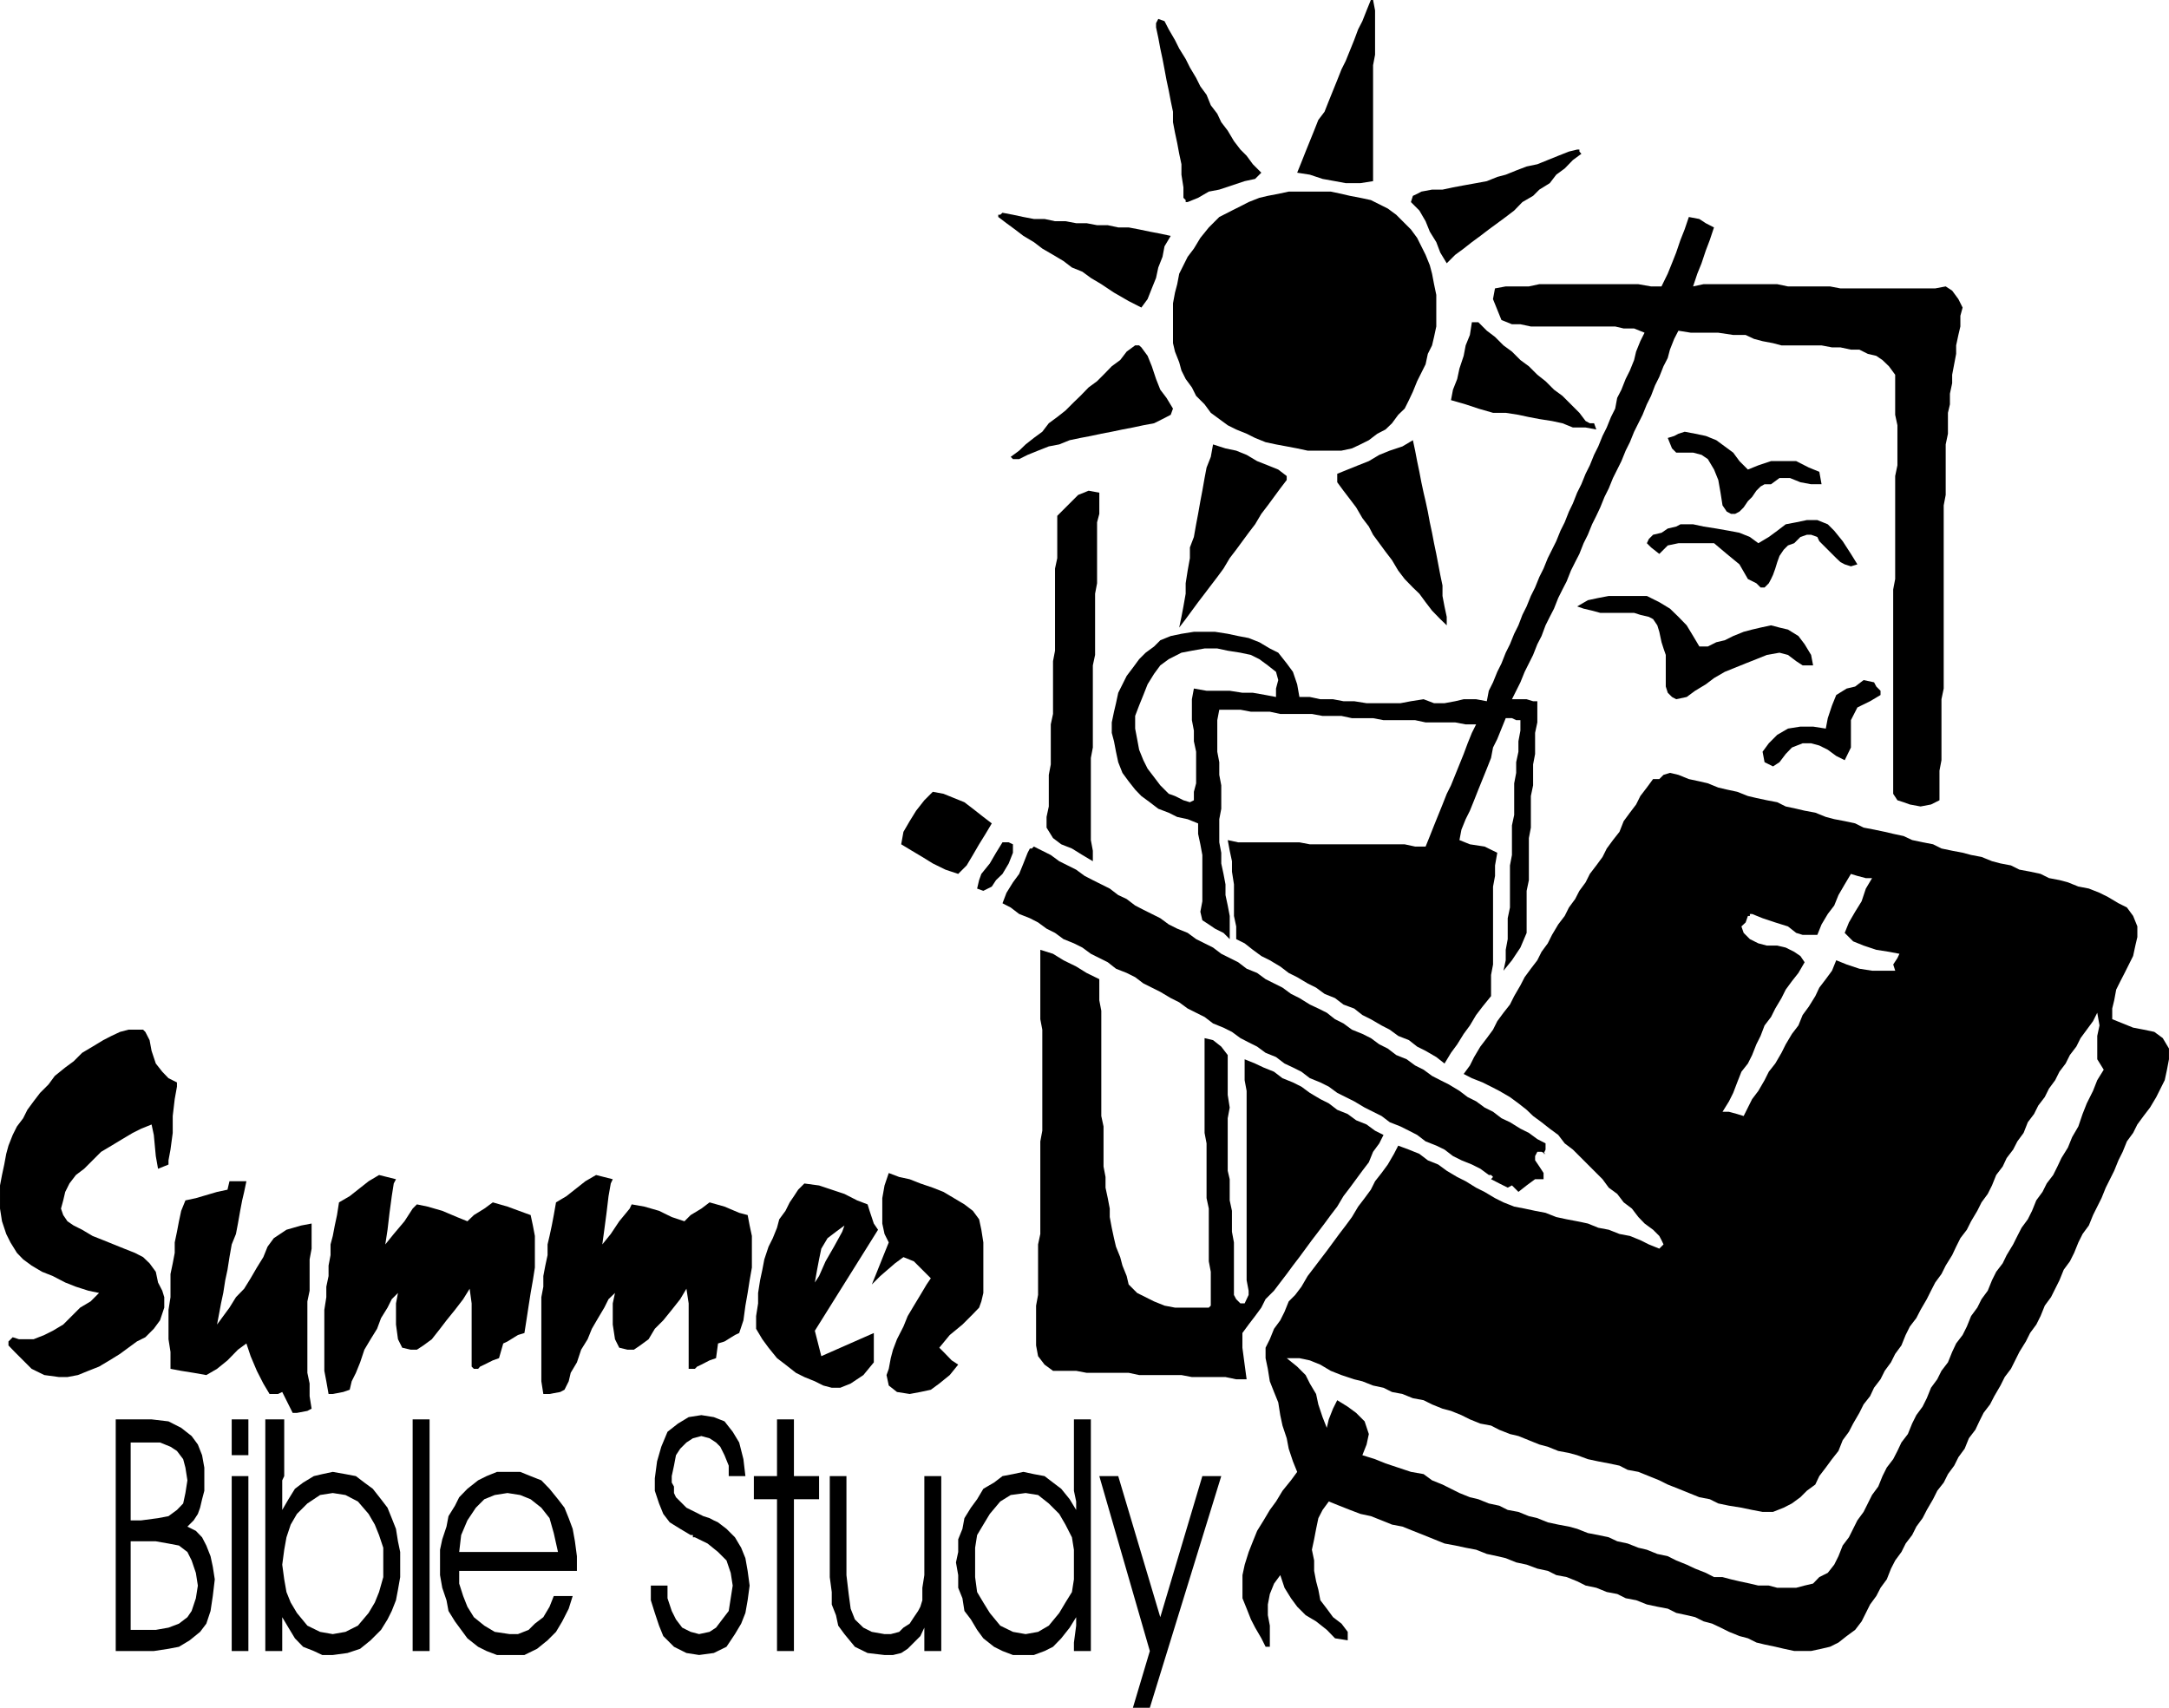 <svg xmlns="http://www.w3.org/2000/svg" width="329.386" height="259.389" fill-rule="evenodd" stroke-linecap="round" preserveAspectRatio="none" viewBox="0 0 8715 6863"><style>.pen1{stroke:none}.brush1{fill:#000}</style><path d="m3748 3182 43 8 42 17 42 17 34 26 42 33 34 26-25 42-26 42-25 43-25 42-34 34-51-17-51-25-42-26-42-25-43-26 9-50 25-43 26-42 33-42 34-34zm280 203h25l17 8v34l-17 43-25 42-26 25-17 26-34 17-25-9 8-34 9-25 34-42 25-43 26-42zm101 42 9-17h8l8-8 34 17 34 17 34 25 34 17 34 17 34 25 33 17 34 17 34 17 34 26 34 16 34 26 33 17 34 17 34 17 34 25 34 17 42 17 34 25 34 17 34 17 33 25 34 17 34 17 34 26 42 17 34 25 34 17 34 17 34 25 34 17 42 26 34 16 34 17 33 26 34 17 34 25 42 17 34 17 34 25 34 17 34 26 42 17 34 25 34 17 34 25 33 17 34 17 43 26 33 25 34 17 34 25 34 17 34 26 34 16 42 26 34 17 34 25 33 17v25l-8 17h8l-16-8h-17l-9 17v17l17 25 17 26v25h-34l-34 25-33 26-26-26-17 9-34-17-33-17 8-9-8-8h-17v8-8h8l-34-25-34-17-42-17-34-17-34-26-33-16-43-17-34-26-33-17-34-17-43-17-33-25-34-17-34-17-42-25-34-17-34-17-34-25-34-17-42-17-34-26-34-17-34-16-34-26-42-17-34-25-34-17-33-17-34-25-34-17-42-17-34-26-34-17-34-17-34-25-34-17-42-25-34-17-34-17-33-25-34-17-43-17-33-26-34-17-34-17-34-25-34-17-42-17-34-25-34-17-34-25-33-17-43-17-34-26-33-17 16-42 26-42 25-34 17-42 17-43zM4028 855l42 8 42 9 42 8h43l42 9h42l43 8h42l42 8h43l42 9h42l42 8 43 9 42 8 42 9-25 42-8 42-17 43-9 42-17 42-17 43-25 34-51-26-59-34-51-34-42-25-34-25-42-17-34-26-42-25-43-25-34-26-42-25-34-26-34-25-33-25v-9h8l9-8zm533 533h16l9 8 25 34 17 42 17 51 17 43 25 33 26 43-9 25-33 17-34 17-43 8-42 9-42 8-43 9-42 8-42 9-42 8-43 9-42 17-42 8-43 17-42 17-34 17h-25l-9-9 34-25 26-25 33-26 34-25 26-34 34-25 33-26 34-34 26-25 33-34 34-25 26-26 33-34 34-25 26-34 34-25zm-381 2429 51 16 42 26 51 25 42 26 51 25v85l8 42v423l9 42v161l8 42v43l9 42 8 42v34l8 43 9 42 8 34 17 42 9 34 17 42 8 34 34 34 34 17 34 17 42 17 42 8h136l8-8v-136l-8-42v-212l-9-42v-220l-8-42v-381l34 8 33 26 26 34v160l8 51-8 43v211l8 34v85l9 42v84l8 43v211l9 17 17 17h17l8-17 8-17v-17l-8-42v-761l-8-43v-84l42 17 34 16 42 17 34 26 42 17 34 17 34 25 42 25 34 17 34 26 42 17 34 25 42 17 34 25 34 17-17 34-25 34-17 42-26 34-25 34-25 34-26 34-25 42-26 34-25 34-25 33-26 34-25 34-25 34-26 34-25 34-26 34-25 33-34 34-17 34-25 34-26 34-25 34v59l9 68 8 59h-42l-43-9h-135l-42-8h-170l-42-9h-169l-42-8h-93l-34-25-26-34-8-43v-160l8-43v-203l9-42v-372l8-43v-406l-8-42v-279zm68-1744 25-25 34-34 25-25 42-17 43 8v85l-9 34v245l-8 42v246l-9 42v330l-8 42v330l8 43v42l-42-25-42-26-43-17-33-25-26-42v-43l9-42v-127l8-42v-161l9-42v-212l8-42v-330l9-42v-170zm414 500 42-17 43-9 50-8h85l51 8 42 9 42 8 43 17 42 25 34 17 34 43 25 34 17 50 9 51h42l42 9h51l42 8h43l50 8h136l42-8 51-8 42 16h42l43-8 34-8h50l43 8 8-42 17-34 17-42 17-34 17-43 17-34 17-42 17-34 16-42 17-34 17-42 17-34 17-42 17-34 17-42 17-34 17-34 17-42 17-34 17-43 16-33 17-43 17-34 17-42 17-34 17-42 17-34 17-42 17-34 17-42 17-34 8-43 17-33 17-43 17-34 17-42 8-34 17-42 17-34-42-17h-42l-34-8h-339l-42-9h-34l-42-17-17-42-17-42 8-43 43-8h93l42-9h398l51 9h42l25-51 17-42 17-43 17-50 17-43 17-50 42 8 26 17 33 17-17 51-16 42-17 51-17 42-17 51 42-9h296l43 9h169l42 8h381l42-8 26 17 25 34 17 34-9 33v43l-8 34-9 42v34l-8 42-8 42v34l-9 42v43l-8 34v84l-9 43v203l-8 42v736l-9 43v245l-8 42v119l-34 17-42 8-43-8-25-9-25-8-17-26v-821l8-42v-414l9-43v-161l-9-42v-161l-25-34-26-25-25-17-34-8-34-17h-34l-42-9h-34l-42-8h-161l-34-9-42-8-34-9-34-16h-50l-60-9h-110l-50-8-17 33-17 43-9 34-17 33-17 43-17 34-16 42-17 34-17 42-17 34-17 34-17 42-17 34-17 42-17 34-17 34-17 42-17 34-17 42-16 34-17 34-17 42-17 34-17 43-17 33-17 34-17 43-17 33-17 34-17 43-17 33-17 34-16 43-17 33-17 43-17 34-17 34-17 42-17 34-17 34h59l26 8h17v85l-9 42v85l-8 42v84l-9 43v127l-8 42v169l-9 43v169l-25 59-34 51-34 42 9-42v-42l8-43v-84l9-43v-169l8-42v-119l9-42v-127l8-42v-43l9-42v-42l8-43v-42h-17l-17-8h-25l-17 42-17 42-17 34-8 42-17 43-17 42-17 42-17 43-17 42-17 34-17 42-8 42 42 17 59 9 51 25-9 51v42l-8 43v313l-8 42v85l-34 42-26 34-25 42-25 34-26 42-25 34-26 43-33-26-43-25-34-17-33-26-43-17-34-25-33-17-43-25-34-17-33-26-43-16-34-26-42-17-34-25-34-17-42-25-34-17-34-26-42-25-34-17-34-25-33-26-34-17v-51l-9-42v-127l-8-51v-42l-9-42-8-43 42 9h246l42 8h381l42 9h42l17-42 17-43 17-42 17-42 17-43 17-34 17-42 17-42 17-42 16-43 17-42 17-34h-42l-42-8h-119l-42-9h-127l-42-8h-85l-42-9h-76l-43-8h-127l-42-9h-76l-42-8h-85l-8 42v127l8 42v51l8 42v94l-8 42v93l8 42v43l9 42 8 42v43l9 42 8 42v93l-25-25-34-17-25-17-26-17-8-34 8-42v-186l-8-43-9-42v-42l-42-17-42-9-34-17-42-16-34-26-34-25-25-26-26-33-25-34-17-43-9-42-8-42-9-34v-42l9-43 8-34 9-42 17-34 17-34 25-33 25-34 26-26 34-25 25-25zm-101 304v51l8 42 8 43 17 42 17 34 26 34 25 33 34 34 25 9 34 17 26 8 16-8v-34l9-34v-127l-9-42v-43l-8-42v-84l8-43 51 9h93l51 8h42l51 9 42 8v-34l9-34-9-33-33-26-34-25-34-17-42-9-51-8-42-9h-51l-51 9-42 8-51 26-34 25-25 34-26 42-17 43-17 42-16 42zM4679 85l17 33 25 43 17 34 26 42 17 34 25 42 17 34 25 34 17 42 26 34 16 34 26 34 25 42 26 34 25 25 25 34 34 34-8 8-9 9-8 8-42 9-51 17-51 17-42 8-43 25-42 17h-8v-8l-9-9v-42l-8-51v-42l-9-42-8-43-9-42-8-42v-42l-9-43-8-42-9-42-8-43-8-42-9-42-8-43-9-42V93l9-17 25 9z" class="pen1 brush1"/><path d="m4950 846 34-17 33-17 43-17 34-8 42-8 42-9h169l43 9 34 8 42 8 42 9 34 17 34 17 34 25 34 34 25 25 25 34 17 34 17 34 17 42 9 34 8 42 9 43v127l-9 42-8 34-17 34-9 42-17 34-17 34-17 42-16 34-17 34-26 25-25 34-26 25-33 17-34 26-34 17-34 16-42 9h-136l-42-9-42-8-43-8-42-9-42-17-34-17-42-17-34-17-34-25-34-25-25-34-34-34-17-34-25-34-17-34-9-33-17-43-8-34v-160l8-43 9-34 8-42 17-34 17-34 25-33 26-43 34-42 42-42 51-26zm-153 1312 9-51 8-42 9-51 8-42 9-51 8-42 17-43 9-50 50 16 43 9 42 17 42 25 43 17 42 17 34 26v16l-26 34-25 34-25 34-26 34-25 42-26 34-25 34-25 34-26 34-25 42-25 34-26 34-25 33-26 34-25 34-25 34-26 34 9-43 8-42 9-51v-42l8-51 9-50v-43l16-42zM5508 0h9l8 42v178l-8 42v466l-51 8h-59l-43-8-50-9-51-17-51-8 17-42 17-43 17-42 17-42 17-43 25-33 17-43 17-42 17-42 17-43 17-34 17-42 17-42 16-43 17-33 17-43 17-42zm-135 1904 42-17 42-17 43-17 42-25 42-17 51-17 42-25 9 42 8 42 9 43 8 42 9 42 8 34 9 42 8 43 9 42 8 42 9 43 8 42 8 42 9 43v42l8 42 9 42v34l-26-25-33-34-26-34-25-34-26-25-33-34-26-34-25-42-26-34-25-34-25-34-17-33-26-34-25-43-25-33-26-34-25-34v-34zm338-1134 43-8h42l42-9 43-8 50-9 43-8 42-17 34-9 42-17 42-16 43-9 42-17 42-17 43-17 33-8h9v8l8 9-34 25-33 34-34 25-26 34-42 26-25 25-43 25-33 34-34 26-34 25-34 25-34 26-34 25-33 26-34 25-34 34-26-43-16-42-26-42-17-42-25-43-34-34 8-25 17-8 17-9zm203 525h26l17 17 17 17 33 25 34 34 34 25 34 34 34 25 34 34 33 26 34 34 34 25 34 34 34 34 25 33 17 9h17l9 25-43-8h-51l-42-17-42-9-51-8-42-8-42-9-51-8h-51l-59-17-51-17-59-17 8-42 17-43 9-42 17-51 8-42 17-42 8-51zm703 1100 50 25 43 26 34 33 33 34 26 43 25 42h34l34-17 34-8 34-17 42-17 34-9 34-8 42-9 34 9 34 8 42 26 25 33 26 43 8 42h-42l-26-17-33-25-34-9-51 9-42 17-43 17-42 17-42 17-43 25-33 25-43 26-34 25-42 9-17-9-17-17-8-25v-127l-9-26-8-25-9-42-8-26-17-25-17-9-34-8-25-8h-136l-33-9-34-8-26-9 43-25 42-9 42-8h153zm135-288h51l42 9 51 8 51 9 42 8 42 17 34 25 42-25 34-25 34-26 42-8 43-9h42l42 17 26 26 34 42 33 51 26 42-26 8-25-8-17-9-17-16-17-17-17-17-17-17-17-17-8-17-25-9h-17l-26 9-25 25-25 9-17 17-17 25-9 25-8 26-9 25-8 17-9 17-17 17h-16l-17-17-34-17-34-59-51-42-51-43h-143l-43 9-34 34-33-26-17-17 8-17 17-17 34-8 25-17 34-8 17-9zm17-372 42 8 43 9 42 17 34 25 34 25 25 34 34 34 42-17 51-17h101l51 26 42 17 9 50h-42l-43-8-42-17h-42l-34 25h-26l-16 9-17 17-17 25-17 17-17 25-17 17-17 9h-17l-17-9-17-25-8-51-9-51-17-42-25-42-25-17-34-9h-68l-17-17-17-42 26-8 17-9 25-8zM5212 5915l-17-42-17-51-8-42-17-51-9-42-8-51-17-42-17-43-8-50-9-43v-42l17-34 17-42 25-34 17-34 17-42 26-26 25-33 25-43 26-34 25-33 26-34 25-34 25-34 26-34 25-34 25-42 26-34 25-34 17-34 26-33 25-34 25-43 17-33 43 16 42 17 34 26 42 17 34 25 42 25 34 17 42 26 34 17 42 25 34 17 43 17 42 8 42 9 42 8 43 17 42 9 42 8 43 9 42 17 42 8 43 17 42 8 42 17 34 17 42 17 17-17-8-17-9-17-25-25-34-25-25-26-26-34-33-25-26-34-34-25-25-34-25-25-34-34-26-26-34-34-33-25-26-34-34-25-33-26-34-25-26-25-33-26-34-25-43-25-33-17-34-17-43-17-33-17 25-34 17-34 25-42 26-34 25-34 17-34 25-34 26-33 17-34 25-43 17-33 25-34 26-34 17-34 25-34 17-34 25-42 26-34 17-34 25-34 17-33 25-34 17-34 26-34 25-34 17-34 25-34 26-33 17-43 25-34 25-33 17-34 26-34 25-34h25l17-17 26-8 34 8 42 17 42 9 34 8 42 17 34 8 42 9 43 17 34 8 42 9 42 8 34 17 42 9 34 8 43 8 42 17 34 9 42 8 42 9 34 17 42 8 43 9 34 8 42 9 34 16 42 9 42 8 34 17 43 9 42 8 34 9 42 8 42 17 34 9 42 8 34 17 43 8 42 9 34 17 42 8 34 9 42 17 42 8 43 17 34 17 42 25 34 17 25 34 17 42v43l-8 34-9 42-17 34-17 34-17 33-17 34-8 43-8 33v43l42 17 42 17 42 8 43 9 34 25 25 42v43l-8 42-9 42-17 34-17 34-25 42-26 34-25 34-17 34-25 34-17 42-17 34-17 42-17 34-17 34-17 42-17 34-17 34-17 42-25 34-17 34-17 42-17 34-25 34-17 42-17 34-17 34-25 34-17 42-17 34-25 34-17 34-26 42-17 34-17 34-25 33-17 34-25 43-17 33-26 34-17 34-16 34-26 34-17 42-25 34-17 34-25 34-17 34-26 33-17 34-25 43-17 33-25 34-17 34-26 34-17 34-25 34-17 33-17 43-25 34-17 33-25 34-17 34-17 34-26 34-34 25-33 26-34 17-34 8-42 9h-68l-42-9-34-8-43-9-33-8-34-17-34-9-42-17-34-17-34-16-34-9-34-17-34-8-42-9-34-17-42-8-42-9-43-17-42-8-34-17-42-8-42-17-43-9-34-17-42-17-42-8-34-17-42-9-43-16-42-9-42-17-34-8-42-9-43-17-42-8-42-9-43-8-42-17-42-17-43-17-42-17-42-8-42-17-43-17-42-9-42-16-43-17-42-17-25 34-17 33-9 43-8 42-9 42 9 43v42l8 42 9 34 8 42 26 34 25 34 34 26 25 33v34l-51-8-33-34-43-34-42-25-34-34-25-34-26-42-17-51-25 34-17 42-8 42v43l8 42v85h-17l-17-34-25-43-17-33-17-43-17-42v-93l9-42 16-51 17-43 17-42 26-42 25-42 25-34 26-43 34-42 25-34zm-42-457 42 34 34 34 17 34 25 42 9 42 17 51 17 43 8-34 17-43 17-34 42 26 34 25 34 34 17 51-9 42-17 43 51 16 42 17 51 17 51 17 51 9 34 25 42 17 34 17 34 17 42 17 34 8 42 17 42 9 34 17 43 8 42 17 34 8 42 17 42 9 43 8 33 9 43 17 42 8 42 9 34 16 42 9 43 17 34 8 42 17 42 9 34 17 42 17 34 16 43 17 33 17h34l34 9 34 8 42 9 34 8h42l34 9h76l34-9 34-8 25-26 34-17 26-33 17-34 17-43 25-33 17-34 17-34 25-34 17-34 17-34 25-34 17-42 17-34 26-34 17-33 16-34 26-34 17-42 17-34 25-34 17-34 17-42 25-34 17-34 26-34 17-42 16-34 26-34 17-34 17-42 25-34 17-34 25-34 17-42 17-34 26-34 16-33 26-43 17-34 17-33 25-34 17-34 17-42 25-34 17-34 26-34 17-34 16-34 26-42 17-42 25-43 17-50 17-43 25-50 17-43 26-42-26-42v-94l9-42-9-51-17 34-25 34-25 34-17 34-26 34-17 34-25 33-17 34-25 34-17 34-26 34-17 34-25 33-17 43-25 34-17 33-26 34-16 34-26 34-17 42-17 34-25 34-17 34-25 42-17 34-26 34-17 34-16 34-26 42-17 34-25 34-17 33-17 34-25 43-17 33-26 34-17 34-17 42-25 34-17 34-25 34-17 34-26 34-16 34-26 33-17 34-25 43-17 33-25 34-17 43-26 33-25 34-26 34-16 34-34 25-26 26-34 25-33 17-43 17h-42l-42-8-43-9-50-8-43-9-34-17-42-8-42-17-42-17-43-17-34-17-42-17-42-17-43-8-33-17-43-9-42-8-42-9-43-16-33-9-43-8-42-17-34-9-42-17-42-17-34-8-43-17-33-17-43-8-42-17-34-17-42-17-34-9-42-17-34-17-43-8-42-17-42-8-34-17-42-9-43-17-33-8-51-17-43-17-42-25-42-17-42-9h-51zm1751-990h26l33 9 26 8 17-34 17-34 25-33 25-43 17-34 26-33 25-43 17-34 25-42 26-34 17-42 25-34 26-42 16-34 26-34 25-34 17-42 42 17 51 17 51 8h93l-8-25 17-26 8-17-42-8-51-8-51-17-42-17-34-34 17-42 25-43 26-42 17-51 25-42h-25l-34-9-26-8-25 42-25 43-17 42-26 34-25 42-17 42h-59l-26-8-33-26-51-16-51-17-42-17h-9v8h-8l-9 26-17 16 9 26 25 25 34 17 34 9h42l34 8 34 17 25 17 17 25-25 43-26 33-25 34-17 34-25 42-17 34-26 34-16 42-17 34-17 43-17 34-26 33-17 43-16 42-17 34-26 42zm263-1540 50-8h51l51 8 8-42 17-51 17-42 42-26 34-8 34-26 42 9 9 17 17 17v17l-42 25-51 25-26 51v110l-25 51-34-17-34-25-34-17-33-9h-34l-43 17-25 26-25 33-26 17-34-17-8-42 25-34 34-34 43-25zM677 4680l-42 17-9-51-8-85-9-42-42 17-34 17-42 25-43 26-42 25-34 34-34 34-33 25-26 34-17 34-8 34-9 33 9 26 17 25 25 17 34 17 42 25 43 17 42 17 42 17 43 17 33 17 26 25 25 34 9 43 17 33 8 26v42l-17 51-25 34-34 34-34 17-34 25-34 25-42 26-42 25-43 17-42 17-42 8h-34l-59-8-51-25-51-51-17-17-25-26v-16l17-17 25 8h59l43-17 34-17 42-25 34-34 34-34 42-25 34-34-43-9-50-16-43-17-50-26-43-17-42-25-34-25-25-26-26-42-17-34-17-51-8-51v-93l8-42 9-42 8-43 9-33 17-43 17-34 25-33 17-34 25-34 26-34 34-34 25-34 42-34 34-25 34-34 42-25 43-26 33-17 34-16 34-9h59l9 9 17 33 8 43 17 51 26 33 25 26 34 17v17l-9 50-8 68v68l-9 67-8 43v17zm558 685v152l9 43v51l8 50-17 9-42 8h-17l-42-84-17 8h-34l-25-42-26-51-25-59-17-51-34 25-42 43-42 34-43 25-51-9-50-8-43-8v-68l-8-51v-118l8-51v-93l9-43 8-42v-42l9-43 8-42 9-42 17-42 42-9 85-25 42-9 8-34h68l-9 43-8 34-8 42-9 51-8 42-17 42-9 51-8 51-9 42-8 51-9 42-8 43-8 42 25-34 25-34 26-42 33-34 26-42 25-43 26-42 17-42 25-34 51-34 59-17 42-8v101l-8 43v126l-9 43v135zm872-8-26 8-42 26-17 8-17 59-25 9-34 17-17 8-8 9h-17l-9-9v-254l-8-59-26 42-33 43-34 42-26 34-33 42-34 25-26 17h-25l-34-8-17-34-8-59v-85l8-42-25 25-17 34-26 42-16 43-26 42-25 42-17 51-17 42-17 34-8 34-26 9-42 8h-17l-9-51-8-42v-245l8-51v-42l9-43v-42l8-42v-43l9-34 8-42 9-42 8-51 43-25 76-60 42-25 68 17-9 17-8 51-9 67-8 68-9 59 34-42 43-51 33-51 17-17 43 9 59 17 59 25 42 17 26-25 42-26 34-25 59 17 68 25 25 9 9 42 8 42v127l-8 51-9 51-8 51-9 59-8 51zm863 0-17 8-42 26-26 8-8 59-26 9-33 17-17 8-9 9h-25v-263l-9-59-25 42-34 43-34 42-34 34-25 42-34 25-25 17h-26l-33-8-17-34-9-59v-85l9-42-26 25-17 34-25 42-25 43-17 42-26 42-17 51-25 42-8 34-17 34-17 9-43 8h-25l-8-51v-338l8-42v-43l8-42 9-42v-43l8-34 9-42 8-42 9-51 42-25 76-60 43-25 67 17-8 17-9 51-8 67-9 68-8 59 34-42 34-51 42-51 8-17 51 9 59 17 51 25 51 17 25-25 43-26 33-25 60 17 59 25 34 9 8 42 9 42v127l-9 51-8 51-9 51-8 59-17 51zm304-9 26 102 211-93v118l-42 51-51 34-42 17h-34l-34-9-34-17-42-17-34-17-42-33-34-26-34-42-25-34-25-42v-51l8-51v-42l8-51 9-42 8-42 17-51 17-34 17-42 9-34 25-34 17-34 17-25 17-26 25-25 59 8 51 17 51 17 51 26 42 16 8 26 17 51 17 25-254 406zm26-330-9 43-8 42-9 51 17-26 26-59 34-59 33-60 9-25-34 25-34 26-25 42z" class="pen1 brush1"/><path d="m3909 4866-34-26-42-25-42-25-43-17-50-17-43-17-42-9-42-16-17 50-9 51v102l9 42 17 34-17 42-34 85-17 42 34-34 59-51 34-25 42 17 34 34 34 34-17 25-25 42-26 43-25 42-17 42-26 51-16 42-9 34-8 43-9 25 9 42 33 26 51 8 43-8 42-9 34-25 42-34 34-42-26-17-33-34-17-17 42-51 51-42 42-42 25-26 9-25 8-34v-203l-8-51-9-42-25-34zM753 6237l17 34 17 50 8 51-8 51-17 51-17 25-34 26-42 16-51 9H525v-356h101l51 9 42 8 34 26zm-42-406 25 33 9 34 8 51-8 51-9 42-25 26-34 25-42 8-68 9h-42v-313h118l42 17 26 17zm-93 804 59-9 42-8 43-26 42-34 25-33 17-51 9-60 8-67-8-51-9-42-17-43-17-33-25-26-34-17 25-25 17-26 9-25 8-34 9-34v-93l-9-50-17-43-25-34-42-33-51-26-68-8H465v931h153zm313 0v-703h67v703h-67zm0-787v-144h67v144h-67zm550 236 25 43 17 42 17 51v118l-17 60-17 42-25 42-43 51-50 25-51 9-51-9-51-25-42-51-25-42-17-42-9-51-8-59 8-60 9-50 17-51 25-43 42-42 51-34 51-8 51 8 50 26 43 50zm-347 551v-136l25 42 26 43 33 34 43 17 34 16h42l59-8 51-17 42-34 42-42 26-42 17-34 17-43 8-42 9-51v-101l-9-43-8-50-17-43-17-42-26-34-33-42-34-25-34-26-42-8-51-9-42 9-34 8-43 26-33 25-26 42-25 43v-119l8-17v-228h-76v931h68zm524 0v-931h68v931h-68zm254-576 34-34 42-17 51-8 51 8 42 17 43 34 33 42 17 60 17 76h-397l8-68 25-59 34-51zm330-34-34-42-33-34-43-17-42-17h-93l-42 17-34 17-43 34-33 34-17 34-26 42-8 42-17 51-9 42v102l9 51 17 50 8 43 26 42 25 34 25 34 43 34 34 17 42 16h110l51-25 42-34 34-34 25-42 26-51 16-51h-76l-17 43-25 42-34 26-25 25-43 17h-33l-60-9-42-25-42-34-26-42-17-43-16-50v-51h473v-59l-8-60-9-50-16-43-17-42-26-34zm753-93h-67v-42l-17-42-17-34-17-17-26-17-33-9-34 9-26 17-25 25-17 26-8 42-9 42v26l9 16v26l8 17 17 17 8 8 17 17 34 17 34 17 25 8 17 9 17 8 34 26 34 34 25 42 17 42 9 51 8 59-8 59-9 51-17 43-25 42-34 51-51 25-59 8-51-8-50-25-43-43-17-42-17-51-16-51v-59h67v51l17 51 17 34 25 33 34 17 34 9 42-9 26-17 25-33 26-34 8-51 8-51-8-51-17-50-34-34-42-34-51-25h-8v-9h-9l-42-25-42-26-26-34-17-42-17-51v-50l9-68 17-59 25-60 42-33 43-26 51-8 50 8 43 17 33 42 26 43 17 67 8 68zm127 0v-228h68v228h101v93h-101v610h-68v-610h-93v-93h93zm212 406v-406h67v398l9 76 8 59 17 43 34 33 34 17 51 9h25l34-9 17-17 25-16 17-26 17-25 9-17 8-26v-50l8-51v-398h68v703h-68v-94l-16 34-26 26-25 25-26 17-33 8h-34l-68-8-51-25-42-51-25-34-9-42-17-43v-50l-8-60zm643 144-26-42-25-42-8-60v-118l8-51 25-42 26-43 42-50 42-26 60-8 50 8 43 34 42 42 25 43 26 51 8 50v119l-8 51-26 42-25 42-42 51-43 25-50 9-51-9-51-25-42-51zm338-567v76l9 43v34l-26-43-34-42-33-25-34-26-43-8-42-9-42 9-42 8-34 26-43 25-25 42-25 34-26 42-8 43-17 42v51l-9 42 9 51v51l17 42 8 51 26 34 25 42 25 34 43 34 34 17 42 16h84l43-16 34-17 33-34 34-43 26-42v34l-9 68v34h68v-931h-68v211zm305 720-203-703h76l169 567 169-567h76l-287 931h-68l68-228z" class="pen1 brush1"/></svg>
